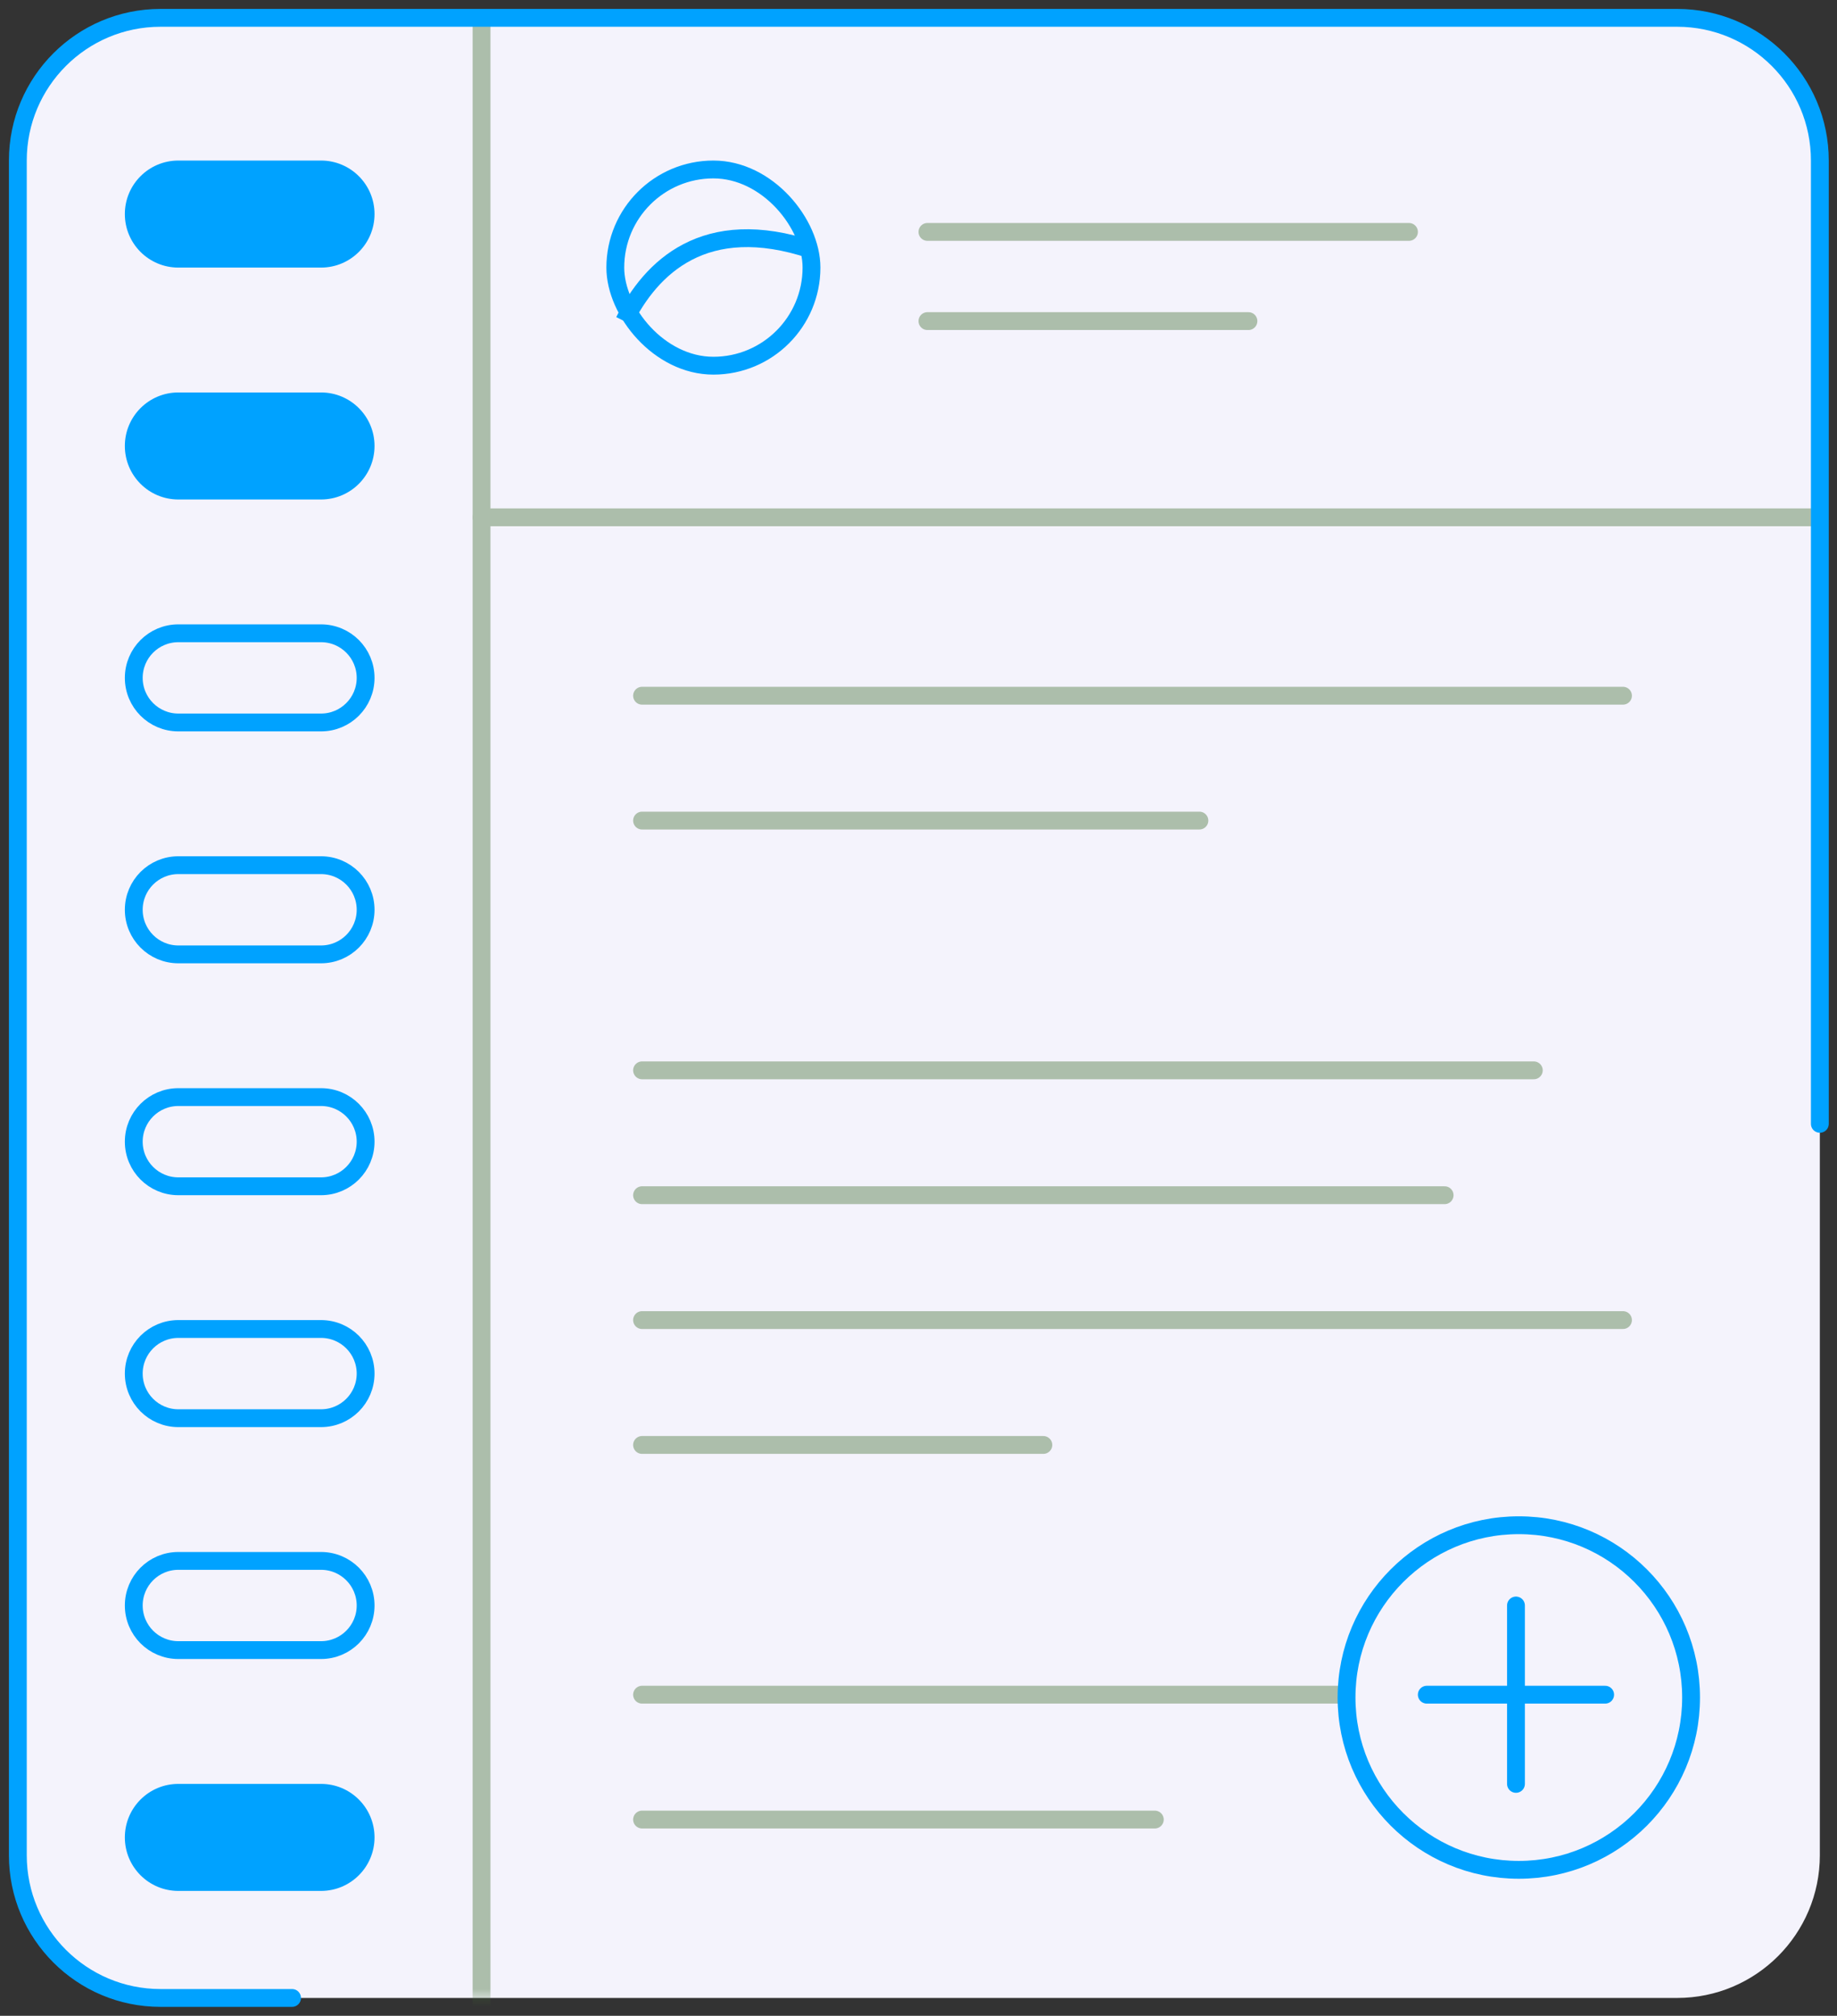 <svg width="103" height="113" viewBox="0 0 103 113" fill="none" xmlns="http://www.w3.org/2000/svg">
<rect x="0" y="0" width="103" height="113" fill="#333333" stroke="none"/>
<rect x="1" y="1" width="101.038" height="111" rx="8" fill="#F4F3FC"/>
<mask id="mask0_765_629" style="mask-type:alpha" maskUnits="userSpaceOnUse" x="1" y="1" width="102" height="111">
<rect x="1" y="1" width="101.038" height="111" rx="8" fill="#F4F3FC"/>
</mask>
<g mask="url(#mask0_765_629)">
<g opacity="0.4">
<path d="M36 39L91 39" stroke="#426D32" stroke-linecap="round"/>
<path d="M36 46L67.25 46" stroke="#426D32" stroke-linecap="round"/>
<path d="M36 60L86 60" stroke="#426D32" stroke-linecap="round"/>
<path d="M36 67L81 67" stroke="#426D32" stroke-linecap="round"/>
<path d="M36 74L91 74" stroke="#426D32" stroke-linecap="round"/>
<path d="M36 81L58.5 81" stroke="#426D32" stroke-linecap="round"/>
<path d="M36 95L76 95" stroke="#426D32" stroke-linecap="round"/>
<path d="M36 102L64.75 102" stroke="#426D32" stroke-linecap="round"/>
</g>
<path fill-rule="evenodd" clip-rule="evenodd" d="M7 12C7 10.343 8.343 9 10 9L18 9C19.657 9 21 10.343 21 12C21 13.657 19.657 15 18 15L10 15C8.343 15 7 13.657 7 12Z" fill="#00A2FF"/>
<path fill-rule="evenodd" clip-rule="evenodd" d="M7 25C7 23.343 8.343 22 10 22L18 22C19.657 22 21 23.343 21 25C21 26.657 19.657 28 18 28L10 28C8.343 28 7 26.657 7 25Z" fill="#00A2FF"/>
<path d="M7.5 38C7.5 36.619 8.619 35.5 10 35.5L18 35.5C19.381 35.5 20.5 36.619 20.5 38C20.5 39.381 19.381 40.5 18 40.5L10 40.5C8.619 40.5 7.5 39.381 7.5 38Z" stroke="#00A2FF" stroke-linecap="round"/>
<path d="M7.5 51C7.5 49.619 8.619 48.5 10 48.5L18 48.5C19.381 48.5 20.5 49.619 20.5 51C20.5 52.381 19.381 53.5 18 53.5L10 53.5C8.619 53.5 7.5 52.381 7.5 51Z" stroke="#00A2FF" stroke-linecap="round"/>
<path d="M7.5 64C7.5 62.619 8.619 61.5 10 61.5L18 61.5C19.381 61.5 20.5 62.619 20.5 64C20.5 65.381 19.381 66.5 18 66.5L10 66.5C8.619 66.5 7.5 65.381 7.5 64Z" stroke="#00A2FF" stroke-linecap="round"/>
<path d="M7.5 77C7.5 75.619 8.619 74.5 10 74.5L18 74.5C19.381 74.5 20.5 75.619 20.5 77C20.5 78.381 19.381 79.5 18 79.5L10 79.5C8.619 79.5 7.5 78.381 7.5 77Z" stroke="#00A2FF" stroke-linecap="round"/>
<path d="M7.5 90C7.5 88.619 8.619 87.5 10 87.5L18 87.5C19.381 87.5 20.5 88.619 20.5 90C20.5 91.381 19.381 92.5 18 92.5L10 92.5C8.619 92.5 7.5 91.381 7.5 90Z" stroke="#00A2FF" stroke-linecap="round"/>
<path fill-rule="evenodd" clip-rule="evenodd" d="M7 103C7 101.343 8.343 100 10 100L18 100C19.657 100 21 101.343 21 103C21 104.657 19.657 106 18 106L10 106C8.343 106 7 104.657 7 103Z" fill="#00A2FF"/>
<g opacity="0.4">
<path d="M52 13L79 13" stroke="#426D32" stroke-linecap="round"/>
<path d="M52 18L70 18" stroke="#426D32" stroke-linecap="round"/>
<path d="M27 29L102 29" stroke="#426D32" stroke-linecap="round"/>
<path d="M27 -1L27 118" stroke="#426D32" stroke-linecap="round"/>
</g>
</g>
<path d="M102.038 63V9C102.038 4.582 98.457 1 94.038 1H9C4.582 1 1 4.582 1 9V104C1 108.418 4.582 112 9 112H16.375" stroke="#00A2FF" stroke-linecap="round"/>
<circle cx="85.159" cy="95.159" r="9.659" fill="#F4F3FC" stroke="#00A2FF" stroke-linecap="square"/>
<path d="M85 90L85 100" stroke="#00A2FF" stroke-linecap="round"/>
<path d="M90 95L80 95" stroke="#00A2FF" stroke-linecap="round"/>
<rect x="34.5" y="9.5" width="11" height="11" rx="5.5" fill="#F4F3FC" stroke="#00A2FF"/>
<path d="M35 17.999C36.5 14.999 39.5 11.999 45.5 13.999" stroke="#00A2FF"/>
</svg>
